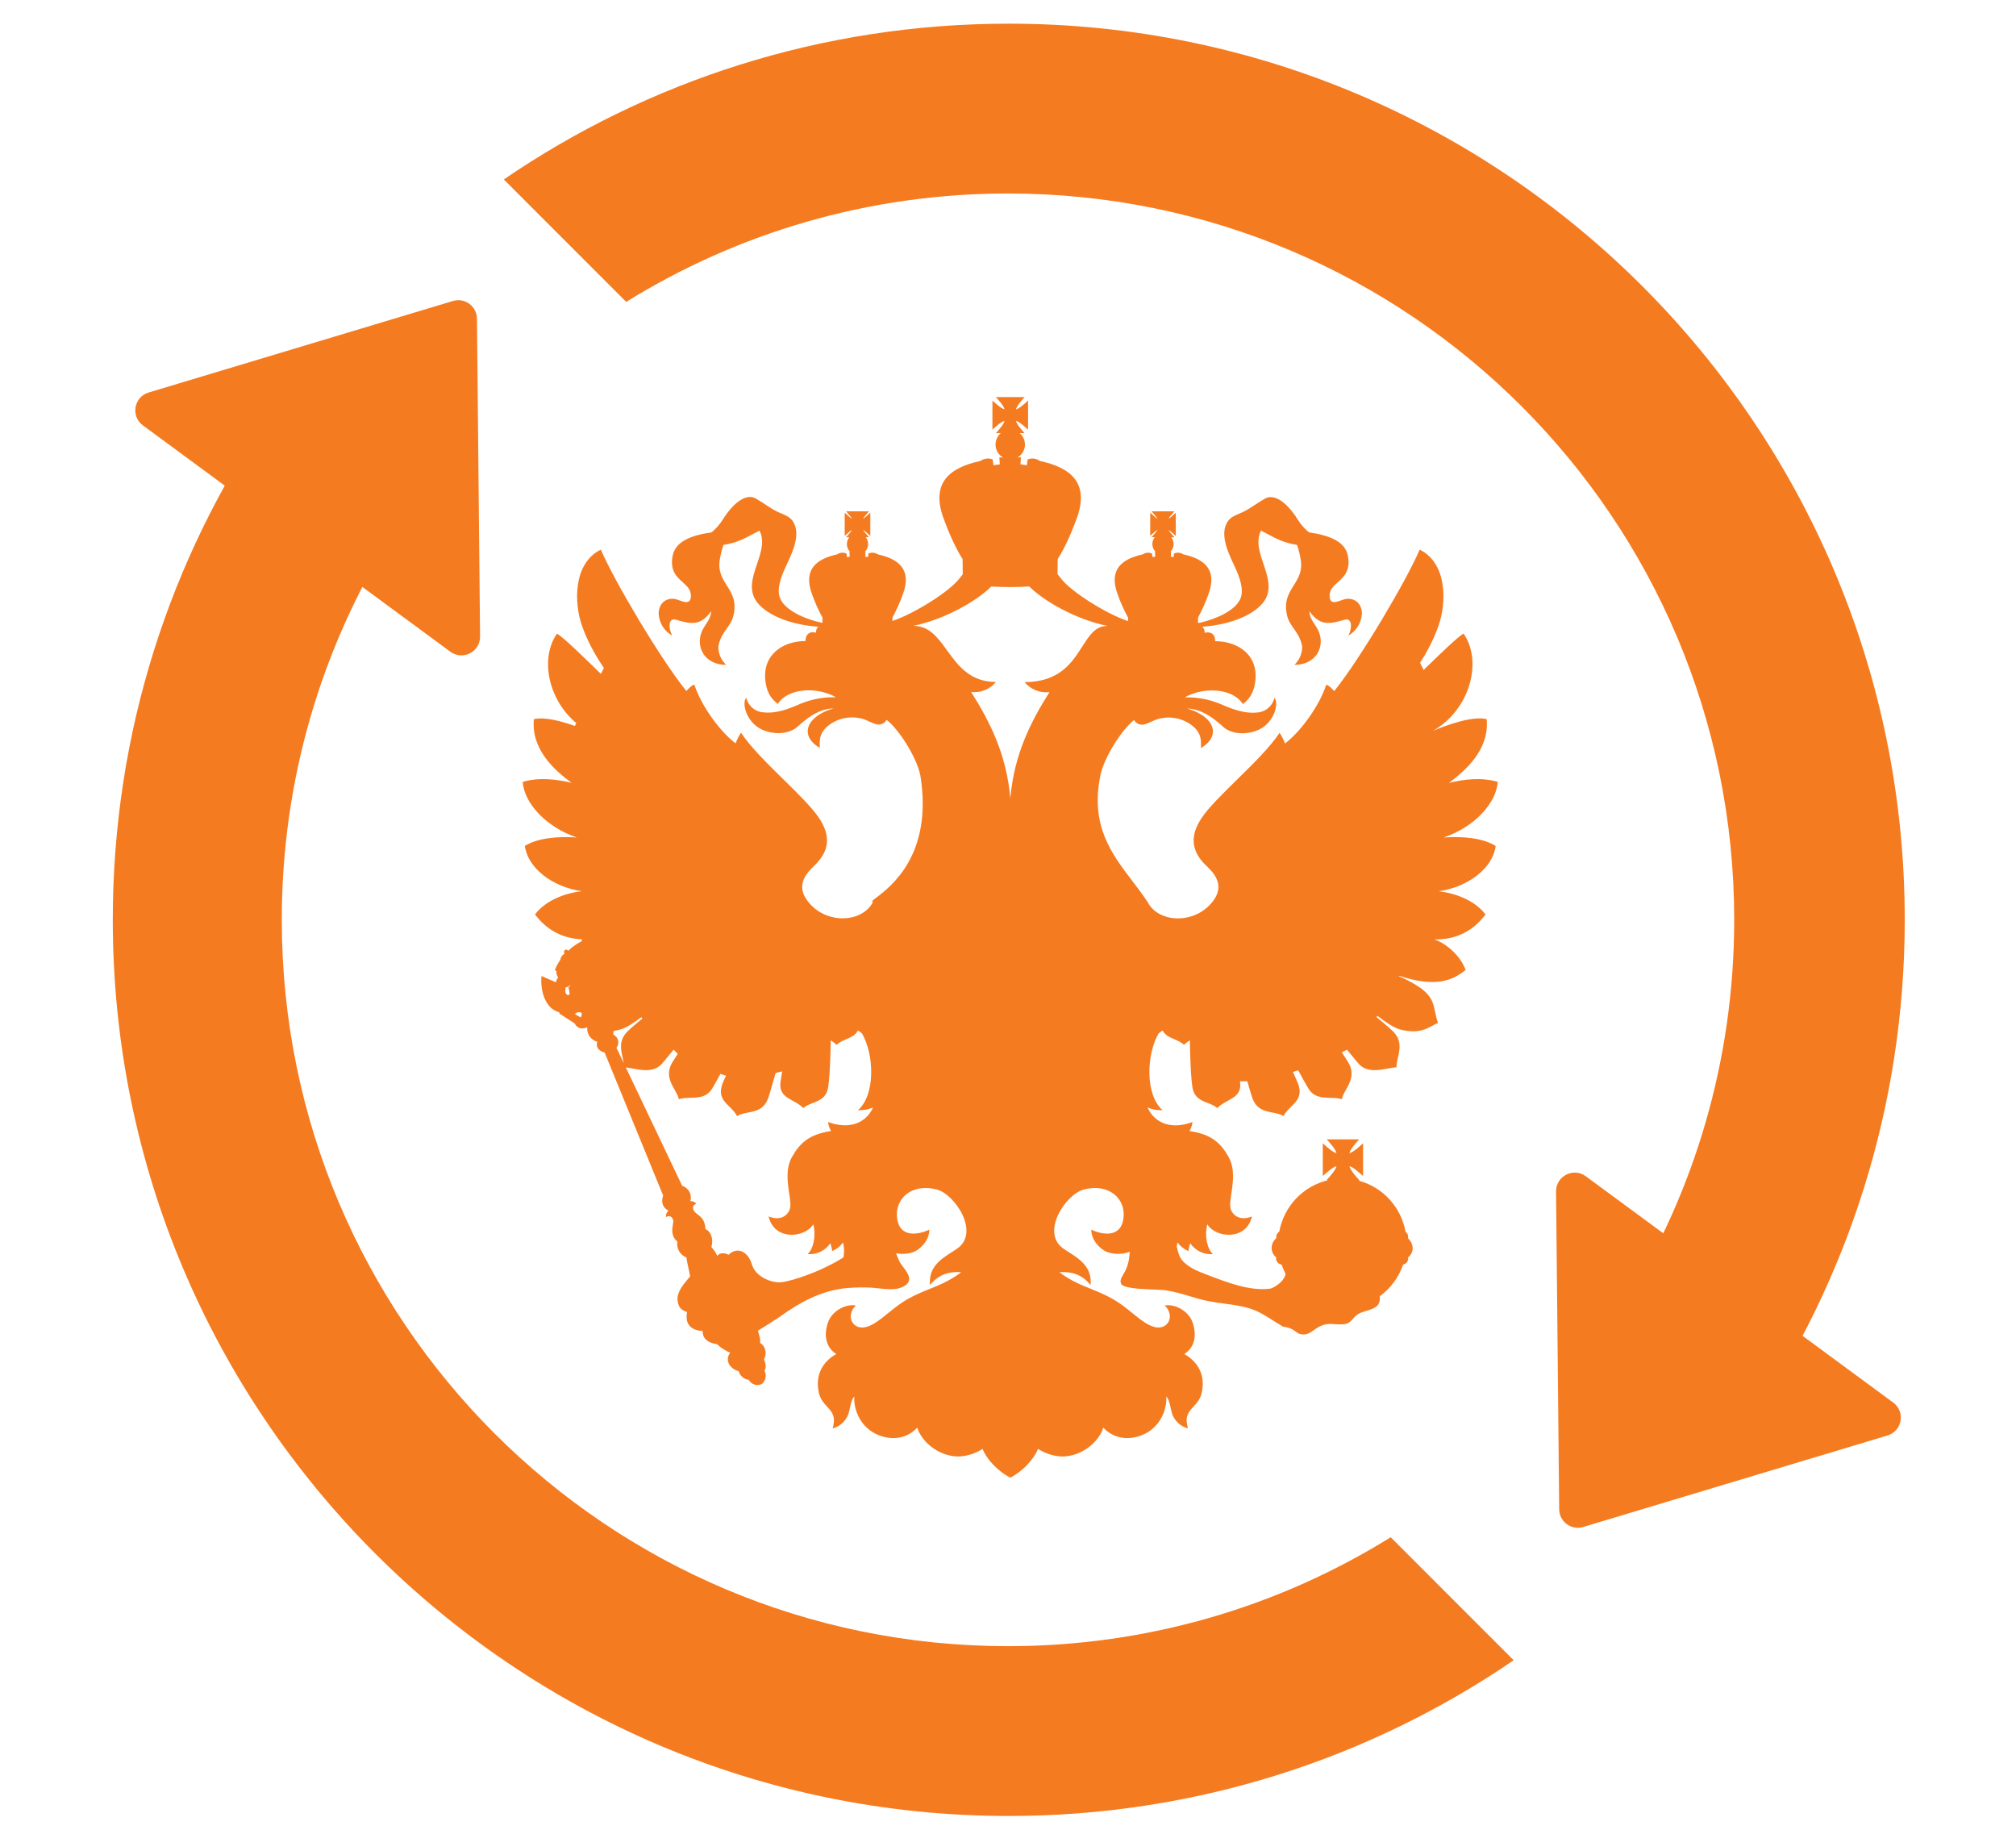 <?xml version="1.0" encoding="UTF-8"?> <svg xmlns="http://www.w3.org/2000/svg" width="54" height="49" viewBox="0 0 54 49" fill="none"><path fill-rule="evenodd" clip-rule="evenodd" d="M40.545 44.464C36.694 47.095 32.037 48.635 27.02 48.635C13.766 48.635 3.021 37.889 3.021 24.634C3.021 19.618 4.56 14.961 7.191 11.11L10.465 14.383C8.616 17.36 7.548 20.872 7.548 24.634C7.548 35.378 16.257 44.087 27 44.087C30.762 44.087 34.275 43.019 37.251 41.17L40.545 44.464ZM46.849 38.16C49.481 34.309 51.02 29.652 51.02 24.634C51.02 11.38 40.275 0.634 27.02 0.634C22.003 0.634 17.346 2.174 13.495 4.806L16.773 8.085C19.744 6.244 23.248 5.182 27 5.182C37.743 5.182 46.452 13.891 46.452 24.634C46.452 28.386 45.39 31.89 43.55 34.862L46.849 38.16Z" fill="#F57B20"></path><path d="M12.132 8.061C12.45 7.965 12.772 8.202 12.776 8.535L12.859 17.046C12.863 17.458 12.395 17.698 12.063 17.454L3.828 11.393C3.496 11.149 3.586 10.63 3.981 10.512L12.132 8.061Z" fill="#F57B20"></path><path d="M42.407 40.895C42.089 40.991 41.767 40.754 41.764 40.421L41.68 31.91C41.676 31.498 42.144 31.258 42.476 31.502L50.711 37.563C51.043 37.807 50.953 38.326 50.559 38.444L42.407 40.895Z" fill="#F57B20"></path><g clip-path="url(#clip0)"><path fill-rule="evenodd" clip-rule="evenodd" d="M27.569 15.707C27.41 15.717 27.237 15.722 27.055 15.722C26.877 15.722 26.707 15.717 26.551 15.708C26.167 16.095 25.311 16.585 24.469 16.761L24.468 16.762H24.47C24.892 16.762 25.12 17.077 25.368 17.419C25.661 17.823 25.981 18.264 26.678 18.264C26.515 18.461 26.265 18.562 26.013 18.533C26.508 19.319 26.958 20.188 27.062 21.38C27.166 20.189 27.616 19.322 28.11 18.537C27.857 18.566 27.607 18.465 27.443 18.268C28.381 18.268 28.716 17.743 28.99 17.314C29.18 17.017 29.34 16.765 29.652 16.765H29.67L29.652 16.761C28.81 16.585 27.954 16.095 27.57 15.707L27.569 15.707L27.569 15.708L27.569 15.707ZM28.327 15.378L28.331 14.973C28.536 14.654 28.709 14.242 28.841 13.884C29.192 12.927 28.672 12.521 27.853 12.345C27.758 12.277 27.635 12.261 27.526 12.304L27.505 12.46L27.335 12.436L27.346 12.245C27.312 12.249 27.28 12.253 27.25 12.255C27.364 12.192 27.439 12.076 27.452 11.945C27.465 11.814 27.413 11.685 27.313 11.601H27.445L27.426 11.579C27.355 11.499 27.233 11.361 27.214 11.273C27.3 11.292 27.439 11.418 27.518 11.489L27.538 11.507V10.729L27.516 10.748C27.437 10.82 27.301 10.943 27.214 10.963C27.236 10.867 27.378 10.71 27.445 10.636L27.446 10.634H26.676L26.692 10.653L26.692 10.653C26.762 10.732 26.888 10.873 26.907 10.962C26.819 10.942 26.676 10.812 26.598 10.742L26.583 10.728V11.507L26.602 11.49L26.602 11.49C26.68 11.419 26.819 11.292 26.907 11.273C26.887 11.362 26.758 11.507 26.689 11.585L26.675 11.601H26.807C26.707 11.686 26.655 11.815 26.668 11.946C26.681 12.077 26.758 12.193 26.872 12.256C26.84 12.254 26.805 12.25 26.769 12.245L26.78 12.436L26.61 12.46L26.589 12.304C26.48 12.261 26.358 12.277 26.262 12.345C25.443 12.521 24.923 12.926 25.274 13.884C25.406 14.242 25.579 14.654 25.784 14.973L25.788 15.381C25.77 15.4 25.748 15.428 25.719 15.466C25.457 15.839 24.453 16.452 23.905 16.63V16.54C24.015 16.337 24.109 16.127 24.187 15.909C24.429 15.248 24.065 14.967 23.511 14.847C23.442 14.799 23.354 14.789 23.276 14.819L23.263 14.822L23.25 14.919L23.176 14.909L23.183 14.775H23.17C23.273 14.67 23.282 14.502 23.19 14.387H23.275L23.244 14.352L23.231 14.337L23.231 14.336C23.209 14.312 23.181 14.281 23.156 14.248C23.14 14.228 23.126 14.208 23.113 14.187C23.134 14.2 23.155 14.214 23.174 14.23C23.206 14.255 23.236 14.283 23.26 14.304L23.26 14.304L23.276 14.319L23.312 14.351V13.731L23.276 13.763L23.262 13.777C23.238 13.798 23.206 13.826 23.174 13.853C23.155 13.868 23.134 13.882 23.113 13.895C23.127 13.874 23.141 13.854 23.156 13.834C23.181 13.802 23.209 13.771 23.23 13.747L23.23 13.747L23.244 13.73L23.276 13.695H22.663L22.694 13.73L22.709 13.747C22.73 13.771 22.757 13.802 22.782 13.834C22.797 13.854 22.811 13.874 22.824 13.895C22.803 13.882 22.783 13.868 22.764 13.853C22.727 13.823 22.692 13.791 22.668 13.769L22.668 13.769L22.668 13.769L22.661 13.763L22.626 13.731V14.354L22.661 14.322L22.678 14.306L22.678 14.306L22.678 14.306C22.702 14.285 22.732 14.258 22.764 14.232C22.783 14.217 22.803 14.203 22.824 14.19C22.811 14.211 22.797 14.231 22.782 14.251C22.753 14.288 22.721 14.324 22.7 14.348L22.694 14.354L22.663 14.39H22.749C22.657 14.505 22.665 14.67 22.766 14.775H22.753L22.76 14.909L22.686 14.92L22.673 14.823L22.66 14.819C22.582 14.789 22.494 14.8 22.425 14.847C21.871 14.967 21.507 15.249 21.749 15.91C21.826 16.127 21.92 16.338 22.03 16.54V16.681C22.007 16.677 21.985 16.672 21.966 16.668C21.598 16.585 20.993 16.352 20.881 15.982C20.796 15.703 20.982 15.313 21.076 15.114L21.093 15.077C21.238 14.767 21.471 14.261 21.217 13.933C21.147 13.844 21.039 13.798 20.929 13.751C20.884 13.732 20.838 13.713 20.795 13.69C20.687 13.635 20.604 13.579 20.515 13.521L20.515 13.521C20.434 13.466 20.347 13.409 20.232 13.345C20.031 13.233 19.696 13.372 19.348 13.934C19.269 14.056 19.172 14.165 19.061 14.257C18.473 14.342 18.09 14.518 18.018 14.882C17.94 15.281 18.122 15.445 18.285 15.592C18.408 15.702 18.52 15.803 18.505 15.986C18.49 16.186 18.325 16.126 18.192 16.077C18.157 16.064 18.123 16.052 18.096 16.046C17.872 15.997 17.647 16.131 17.642 16.434C17.654 16.68 17.792 16.903 18.006 17.022C17.89 16.81 17.91 16.537 18.102 16.596C18.529 16.726 18.772 16.755 19.046 16.372C19.051 16.501 18.974 16.619 18.901 16.732C18.86 16.795 18.82 16.857 18.796 16.919C18.621 17.358 18.904 17.81 19.449 17.805C19.209 17.574 19.24 17.287 19.247 17.287C19.288 17.084 19.377 16.96 19.462 16.84C19.539 16.733 19.614 16.629 19.649 16.474C19.734 16.1 19.601 15.889 19.469 15.681C19.344 15.482 19.22 15.285 19.287 14.951C19.308 14.829 19.339 14.71 19.38 14.594C19.727 14.539 19.943 14.424 20.168 14.303L20.168 14.303L20.168 14.303C20.225 14.273 20.282 14.242 20.343 14.211C20.486 14.484 20.383 14.792 20.278 15.103C20.151 15.48 20.022 15.863 20.332 16.192C20.648 16.529 21.253 16.733 21.88 16.782L21.921 16.785C21.878 16.816 21.855 16.875 21.858 16.944C21.696 16.896 21.57 16.988 21.576 17.168C20.949 17.168 20.382 17.558 20.512 18.306C20.56 18.591 20.671 18.716 20.833 18.854C21.108 18.418 21.894 18.388 22.391 18.674C22.079 18.665 21.767 18.719 21.476 18.834L21.446 18.847L21.446 18.847C21.16 18.97 20.805 19.123 20.431 19.076C20.217 19.056 20.039 18.9 19.99 18.688C19.867 18.809 19.97 19.331 20.412 19.541C20.643 19.651 21.041 19.693 21.316 19.5C21.333 19.488 21.359 19.465 21.393 19.435C21.558 19.288 21.908 18.978 22.325 18.973C21.6 19.18 21.397 19.701 21.959 20.029L21.958 19.994C21.951 19.806 21.943 19.577 22.29 19.361C22.541 19.21 22.843 19.172 23.124 19.257C23.167 19.271 23.219 19.294 23.273 19.319C23.349 19.353 23.427 19.388 23.485 19.399C23.59 19.422 23.697 19.373 23.749 19.279C24.077 19.532 24.555 20.285 24.651 20.76C24.999 22.881 23.858 23.747 23.479 24.035C23.376 24.113 23.329 24.148 23.384 24.155C23.086 24.739 22.061 24.765 21.599 24.085C21.316 23.667 21.637 23.355 21.809 23.187L21.817 23.179C22.249 22.763 22.235 22.351 21.935 21.902C21.748 21.623 21.378 21.259 20.989 20.878C20.554 20.451 20.096 20.001 19.849 19.623C19.788 19.712 19.74 19.808 19.705 19.91C19.267 19.579 18.769 18.872 18.6 18.336C18.53 18.354 18.476 18.41 18.425 18.463C18.411 18.478 18.398 18.493 18.384 18.506C17.686 17.642 16.444 15.542 16.094 14.72C15.35 15.085 15.373 16.148 15.59 16.761C15.714 17.11 15.891 17.469 16.175 17.889L16.096 18.048C15.629 17.593 15.094 17.071 14.92 16.969C14.456 17.633 14.684 18.738 15.437 19.366L15.398 19.442C15.046 19.317 14.586 19.191 14.3 19.261C14.221 20.089 14.887 20.654 15.309 20.964C14.912 20.873 14.454 20.809 14.001 20.94C14.04 21.505 14.618 22.147 15.45 22.429C14.929 22.394 14.395 22.445 14.059 22.655C14.134 23.237 14.779 23.752 15.586 23.868C15.049 23.926 14.568 24.169 14.331 24.49C14.599 24.846 14.998 25.134 15.591 25.156L15.578 25.209C15.456 25.27 15.331 25.358 15.217 25.465C15.207 25.446 15.187 25.434 15.165 25.434C15.141 25.433 15.119 25.448 15.11 25.471C15.101 25.494 15.106 25.52 15.124 25.537C15.053 25.585 15.016 25.642 15.011 25.702C14.951 25.788 14.901 25.88 14.864 25.978C14.878 25.988 14.891 25.999 14.905 26.01C14.899 26.07 14.915 26.131 14.952 26.18C14.919 26.215 14.898 26.26 14.891 26.308L14.507 26.14C14.492 26.204 14.464 26.681 14.732 26.964C14.812 27.049 14.892 27.079 14.941 27.098C14.98 27.113 14.999 27.12 14.981 27.142L15.393 27.409C15.474 27.57 15.623 27.559 15.729 27.513V27.547C15.728 27.712 15.838 27.857 15.997 27.899C15.963 28.04 16.013 28.134 16.196 28.19L17.764 32.021C17.695 32.197 17.761 32.357 17.904 32.421C17.856 32.466 17.832 32.531 17.838 32.597C17.899 32.561 17.985 32.547 18.03 32.67C18.04 32.697 18.033 32.741 18.024 32.794C18.002 32.922 17.971 33.106 18.144 33.252C18.114 33.434 18.216 33.612 18.387 33.677C18.392 33.739 18.424 33.885 18.451 34.01C18.465 34.079 18.479 34.142 18.486 34.181C18.467 34.206 18.444 34.233 18.419 34.263C18.294 34.412 18.12 34.62 18.151 34.84C18.175 35.021 18.253 35.09 18.404 35.138C18.337 35.476 18.528 35.634 18.822 35.646C18.81 35.901 19.053 35.98 19.203 35.998C19.307 36.095 19.428 36.173 19.559 36.228C19.416 36.416 19.523 36.646 19.787 36.725C19.823 36.849 19.929 36.94 20.057 36.955C20.124 37.077 20.272 37.127 20.398 37.07C20.511 36.986 20.544 36.83 20.476 36.706C20.536 36.634 20.505 36.5 20.463 36.403C20.563 36.229 20.479 36.026 20.36 35.966C20.374 35.888 20.342 35.777 20.316 35.686C20.311 35.669 20.306 35.653 20.302 35.638C20.505 35.514 20.782 35.338 20.878 35.271C21.42 34.883 22.003 34.554 22.7 34.495C22.92 34.477 23.142 34.475 23.363 34.487C23.413 34.491 23.465 34.497 23.518 34.503C23.775 34.532 24.06 34.565 24.259 34.418C24.324 34.376 24.36 34.299 24.352 34.221C24.336 34.123 24.267 34.032 24.2 33.943C24.148 33.875 24.098 33.809 24.073 33.741C24.056 33.696 24.027 33.628 23.999 33.564C24.192 33.602 24.379 33.57 24.49 33.522C24.616 33.468 24.894 33.249 24.892 32.933C24.658 33.044 24.098 33.198 24.029 32.617C23.967 32.105 24.417 31.681 25.093 31.857C25.578 31.983 26.261 33.012 25.636 33.442C25.592 33.472 25.546 33.501 25.499 33.531C25.203 33.721 24.863 33.938 24.912 34.417C25.113 34.161 25.388 34.042 25.746 34.074C25.441 34.302 25.175 34.409 24.901 34.52C24.709 34.598 24.512 34.677 24.296 34.801C24.113 34.907 23.947 35.041 23.792 35.166C23.545 35.366 23.325 35.544 23.105 35.553C22.814 35.565 22.658 35.222 22.924 34.964C22.648 34.911 22.284 35.115 22.18 35.411C22.041 35.811 22.157 36.11 22.402 36.264C22.066 36.445 21.813 36.807 21.939 37.321C21.979 37.481 22.069 37.579 22.153 37.671C22.283 37.812 22.399 37.938 22.301 38.255C22.519 38.2 22.689 38.028 22.743 37.808C22.751 37.775 22.759 37.741 22.766 37.706C22.792 37.585 22.819 37.461 22.884 37.401C22.859 37.728 23.03 38.198 23.468 38.406C23.755 38.543 24.212 38.609 24.57 38.235C24.704 38.66 25.198 39.018 25.695 39.007C25.917 38.994 26.132 38.924 26.319 38.804C26.441 39.105 26.746 39.412 27.061 39.575V39.576L27.061 39.575L27.062 39.576V39.575C27.377 39.412 27.681 39.105 27.804 38.803C27.991 38.924 28.206 38.994 28.427 39.007C28.925 39.019 29.419 38.66 29.552 38.235C29.911 38.609 30.368 38.543 30.655 38.406C31.092 38.198 31.264 37.727 31.239 37.401C31.304 37.461 31.331 37.585 31.357 37.707L31.357 37.707L31.357 37.707C31.364 37.741 31.372 37.776 31.38 37.808C31.434 38.028 31.604 38.2 31.822 38.255C31.724 37.938 31.84 37.811 31.969 37.671C32.054 37.579 32.144 37.481 32.184 37.321C32.31 36.807 32.057 36.448 31.721 36.264C31.966 36.11 32.082 35.811 31.942 35.411C31.839 35.115 31.475 34.911 31.199 34.964C31.465 35.222 31.309 35.565 31.018 35.553C30.797 35.544 30.576 35.365 30.329 35.165C30.174 35.04 30.009 34.906 29.827 34.801C29.609 34.675 29.412 34.596 29.218 34.517L29.218 34.517L29.218 34.517C28.945 34.407 28.681 34.3 28.377 34.074C28.734 34.042 29.01 34.16 29.211 34.417C29.26 33.938 28.92 33.721 28.623 33.531C28.576 33.501 28.53 33.471 28.487 33.442C27.864 33.012 28.545 31.983 29.03 31.857C29.706 31.681 30.155 32.105 30.094 32.616C30.025 33.198 29.464 33.044 29.231 32.933C29.231 33.249 29.507 33.467 29.633 33.522C29.77 33.581 30.023 33.616 30.26 33.525C30.256 33.584 30.252 33.632 30.25 33.652C30.221 33.906 30.141 34.042 30.082 34.142C30.027 34.236 29.991 34.298 30.036 34.395C30.125 34.504 30.559 34.522 30.895 34.536H30.895H30.895C31.037 34.542 31.162 34.547 31.235 34.558C31.453 34.591 31.657 34.652 31.862 34.713L31.862 34.713L31.862 34.713L31.862 34.713L31.863 34.713C32.022 34.761 32.182 34.809 32.35 34.843C32.496 34.873 32.647 34.894 32.798 34.913C33.078 34.951 33.358 34.988 33.608 35.09C33.766 35.154 33.938 35.263 34.102 35.367L34.102 35.367C34.194 35.425 34.284 35.482 34.367 35.529C34.568 35.557 34.644 35.615 34.707 35.663C34.76 35.703 34.803 35.736 34.903 35.739C35.023 35.743 35.103 35.686 35.193 35.622C35.268 35.57 35.349 35.512 35.467 35.478C35.561 35.45 35.665 35.457 35.769 35.464C35.868 35.471 35.968 35.477 36.06 35.453C36.141 35.431 36.191 35.374 36.243 35.315C36.281 35.273 36.319 35.23 36.369 35.199C36.439 35.155 36.519 35.131 36.6 35.107C36.7 35.077 36.801 35.047 36.881 34.978C36.951 34.919 36.968 34.803 36.96 34.714C37.243 34.508 37.465 34.216 37.583 33.867C37.66 33.853 37.717 33.786 37.719 33.708C37.718 33.697 37.717 33.686 37.715 33.675C37.793 33.617 37.839 33.525 37.839 33.427C37.835 33.325 37.789 33.229 37.713 33.162C37.729 33.097 37.704 33.029 37.649 32.991C37.53 32.334 37.05 31.803 36.413 31.626C36.41 31.619 36.407 31.611 36.406 31.603L36.396 31.592C36.385 31.575 36.372 31.559 36.356 31.547C36.275 31.454 36.164 31.321 36.145 31.233C36.242 31.254 36.397 31.395 36.486 31.476L36.511 31.498V30.619L36.489 30.639C36.401 30.719 36.243 30.861 36.145 30.883C36.166 30.784 36.308 30.624 36.388 30.534L36.407 30.513H35.537L35.553 30.53C35.631 30.619 35.777 30.782 35.799 30.883C35.702 30.862 35.545 30.721 35.456 30.64L35.432 30.618V31.497L35.452 31.479C35.541 31.399 35.7 31.255 35.798 31.233C35.778 31.331 35.638 31.489 35.558 31.579L35.536 31.603L35.565 31.61C34.902 31.767 34.393 32.306 34.267 32.983C34.218 33.014 34.187 33.069 34.184 33.128C34.184 33.14 34.186 33.152 34.189 33.164L34.186 33.16C34.108 33.227 34.062 33.324 34.06 33.427C34.062 33.524 34.108 33.615 34.184 33.673C34.182 33.683 34.181 33.694 34.18 33.706C34.183 33.789 34.246 33.858 34.328 33.867C34.358 33.955 34.394 34.039 34.436 34.119C34.386 34.354 34.088 34.502 34.022 34.512C33.491 34.583 32.893 34.355 32.361 34.151L32.328 34.139C32.083 34.045 31.79 33.934 31.633 33.709C31.596 33.657 31.551 33.539 31.521 33.385C31.526 33.341 31.534 33.303 31.54 33.276C31.617 33.378 31.718 33.457 31.834 33.507C31.841 33.435 31.857 33.364 31.882 33.296C32.019 33.497 32.251 33.608 32.491 33.587C32.334 33.45 32.258 33.094 32.338 32.789C32.557 33.153 33.383 33.24 33.534 32.578C33.224 32.706 33.025 32.556 32.967 32.384C32.935 32.29 32.957 32.141 32.983 31.965C33.028 31.667 33.083 31.293 32.907 30.982C32.691 30.602 32.444 30.378 31.862 30.291C31.906 30.217 31.933 30.134 31.942 30.049C31.41 30.252 30.942 30.109 30.737 29.661C30.865 29.715 31.004 29.739 31.142 29.732C30.675 29.335 30.699 28.244 31.038 27.67C31.059 27.659 31.075 27.646 31.092 27.633L31.092 27.633C31.108 27.62 31.124 27.608 31.142 27.599C31.205 27.725 31.331 27.779 31.457 27.833C31.551 27.873 31.645 27.913 31.712 27.984C31.76 27.938 31.814 27.897 31.871 27.863C31.871 27.863 31.882 28.758 31.94 29.119C31.985 29.398 32.171 29.47 32.352 29.541C32.444 29.577 32.536 29.613 32.606 29.676C32.686 29.593 32.786 29.537 32.883 29.484C33.078 29.377 33.257 29.278 33.215 28.976L33.213 28.958H33.41C33.465 29.152 33.514 29.32 33.549 29.416C33.657 29.712 33.879 29.756 34.087 29.797C34.194 29.818 34.297 29.838 34.379 29.892C34.433 29.789 34.512 29.711 34.587 29.636L34.587 29.636C34.74 29.485 34.88 29.346 34.776 29.039C34.765 29.006 34.71 28.881 34.633 28.71L34.773 28.664C34.886 28.873 34.984 29.052 35.046 29.153C35.191 29.39 35.415 29.396 35.633 29.402C35.74 29.405 35.846 29.408 35.94 29.438C35.956 29.357 36.002 29.275 36.052 29.187C36.166 28.983 36.298 28.749 36.105 28.437C36.057 28.359 36.002 28.273 35.941 28.183L36.08 28.113C36.259 28.333 36.395 28.496 36.426 28.524C36.641 28.718 36.935 28.662 37.175 28.617L37.175 28.617C37.261 28.601 37.34 28.586 37.406 28.585C37.406 28.499 37.426 28.41 37.446 28.319C37.496 28.093 37.549 27.853 37.306 27.615C37.196 27.509 37.037 27.375 36.87 27.239L36.893 27.205C37.127 27.383 37.345 27.532 37.511 27.573C37.966 27.688 38.188 27.568 38.373 27.468C38.422 27.441 38.469 27.415 38.518 27.396C38.479 27.286 38.458 27.187 38.439 27.096C38.369 26.761 38.319 26.523 37.469 26.143L37.472 26.132C38.454 26.455 38.898 26.265 39.258 25.977C39.111 25.582 38.734 25.266 38.42 25.159C39.075 25.173 39.507 24.868 39.791 24.492C39.554 24.171 39.072 23.929 38.536 23.87C39.346 23.752 39.987 23.239 40.063 22.658L40.06 22.655C39.725 22.444 39.193 22.394 38.67 22.429C39.502 22.147 40.08 21.505 40.119 20.94C39.666 20.809 39.208 20.873 38.811 20.966C39.233 20.654 39.9 20.088 39.822 19.26C39.425 19.163 38.7 19.441 38.383 19.573C39.371 19.015 39.723 17.715 39.202 16.968C39.041 17.062 38.571 17.515 38.133 17.943L38.037 17.751C38.269 17.389 38.421 17.071 38.531 16.76C38.749 16.147 38.771 15.084 38.027 14.72C37.678 15.541 36.436 17.642 35.739 18.508C35.726 18.495 35.713 18.482 35.7 18.468L35.7 18.468L35.7 18.468C35.649 18.414 35.594 18.357 35.524 18.338C35.353 18.875 34.857 19.582 34.419 19.912C34.383 19.811 34.335 19.714 34.275 19.625C34.028 20.002 33.571 20.451 33.136 20.878C32.747 21.26 32.375 21.624 32.188 21.905C31.889 22.353 31.877 22.765 32.306 23.181L32.312 23.186C32.484 23.353 32.809 23.667 32.524 24.087C32.063 24.766 31.038 24.741 30.739 24.157C30.612 23.964 30.472 23.781 30.333 23.598C29.766 22.853 29.202 22.113 29.475 20.764C29.571 20.289 30.051 19.536 30.377 19.282C30.429 19.377 30.536 19.426 30.64 19.403C30.699 19.392 30.777 19.356 30.852 19.322C30.906 19.298 30.959 19.274 31.002 19.261C31.282 19.176 31.585 19.213 31.836 19.365C32.182 19.58 32.174 19.808 32.168 19.997L32.167 20.033C32.729 19.704 32.525 19.183 31.8 18.977C32.22 18.982 32.573 19.296 32.736 19.441C32.769 19.47 32.794 19.492 32.81 19.504C33.085 19.698 33.481 19.654 33.714 19.545C34.156 19.334 34.258 18.813 34.136 18.692C34.086 18.904 33.908 19.06 33.694 19.08C33.327 19.126 32.973 18.975 32.688 18.854L32.65 18.837C32.358 18.723 32.047 18.668 31.735 18.677C32.232 18.391 33.017 18.423 33.293 18.858C33.455 18.72 33.565 18.594 33.614 18.309C33.744 17.562 33.177 17.172 32.549 17.172C32.556 16.992 32.43 16.901 32.268 16.948C32.27 16.876 32.245 16.815 32.199 16.785L32.241 16.782C32.867 16.733 33.473 16.529 33.788 16.192C34.098 15.863 33.97 15.48 33.843 15.103C33.738 14.792 33.635 14.484 33.778 14.211C33.839 14.242 33.896 14.272 33.953 14.303C34.178 14.424 34.393 14.539 34.741 14.594C34.782 14.71 34.813 14.829 34.834 14.95C34.901 15.285 34.777 15.482 34.652 15.681C34.521 15.889 34.388 16.1 34.473 16.474C34.508 16.629 34.582 16.733 34.659 16.84C34.744 16.96 34.833 17.084 34.874 17.287C34.881 17.287 34.912 17.574 34.673 17.805C35.218 17.81 35.5 17.358 35.326 16.919C35.301 16.857 35.261 16.795 35.22 16.732L35.22 16.732C35.147 16.619 35.071 16.501 35.075 16.372C35.35 16.755 35.593 16.726 36.019 16.596C36.211 16.537 36.231 16.81 36.115 17.022C36.329 16.903 36.467 16.68 36.48 16.433C36.475 16.131 36.25 15.997 36.025 16.046C35.998 16.052 35.965 16.064 35.929 16.077C35.797 16.126 35.632 16.186 35.616 15.986C35.601 15.803 35.713 15.702 35.836 15.592C35.999 15.445 36.181 15.281 36.103 14.882C36.032 14.518 35.648 14.342 35.061 14.257C34.949 14.165 34.852 14.056 34.773 13.934C34.428 13.375 34.092 13.236 33.891 13.35C33.776 13.414 33.689 13.472 33.607 13.526C33.518 13.585 33.435 13.64 33.328 13.695C33.285 13.718 33.239 13.737 33.194 13.756L33.194 13.756C33.084 13.803 32.976 13.849 32.906 13.938C32.651 14.266 32.886 14.772 33.03 15.082L33.047 15.118C33.141 15.317 33.326 15.708 33.242 15.988C33.13 16.358 32.525 16.59 32.157 16.674C32.137 16.678 32.115 16.682 32.09 16.686V16.54C32.2 16.338 32.294 16.127 32.371 15.91C32.614 15.249 32.25 14.967 31.696 14.847C31.627 14.8 31.539 14.789 31.461 14.819L31.448 14.823L31.434 14.92L31.361 14.909L31.368 14.775H31.354C31.456 14.67 31.463 14.505 31.372 14.39H31.458L31.427 14.354L31.421 14.348C31.399 14.324 31.368 14.288 31.338 14.251C31.323 14.231 31.309 14.211 31.296 14.19C31.317 14.203 31.337 14.217 31.357 14.232C31.394 14.262 31.429 14.294 31.453 14.316L31.453 14.316L31.459 14.322L31.494 14.354V13.731L31.459 13.763L31.453 13.769C31.429 13.791 31.394 13.823 31.357 13.853C31.337 13.868 31.317 13.882 31.296 13.895C31.309 13.874 31.323 13.854 31.338 13.834C31.364 13.802 31.391 13.771 31.412 13.747L31.412 13.747L31.427 13.73L31.458 13.695H30.845L30.876 13.73L30.891 13.747L30.891 13.747C30.912 13.771 30.939 13.802 30.964 13.834C30.98 13.854 30.994 13.874 31.007 13.895C30.986 13.882 30.966 13.868 30.946 13.853C30.914 13.826 30.882 13.798 30.859 13.777L30.844 13.763L30.809 13.731V14.351L30.844 14.319L30.86 14.304L30.86 14.304C30.884 14.283 30.914 14.255 30.946 14.23C30.966 14.214 30.986 14.2 31.007 14.187C30.994 14.208 30.98 14.228 30.965 14.248C30.94 14.28 30.912 14.311 30.891 14.335L30.876 14.352L30.845 14.387H30.93C30.838 14.502 30.847 14.67 30.95 14.775H30.937L30.944 14.909L30.87 14.919L30.857 14.822L30.844 14.819C30.766 14.789 30.679 14.799 30.61 14.847C30.056 14.967 29.691 15.248 29.934 15.909C30.011 16.127 30.105 16.337 30.215 16.54V16.634C29.667 16.456 28.666 15.844 28.404 15.471C28.371 15.428 28.346 15.398 28.327 15.378ZM31.354 14.775L31.352 14.778L31.351 14.775H31.354ZM22.591 33.676C22.625 33.53 22.602 33.355 22.582 33.276C22.506 33.378 22.405 33.457 22.289 33.507C22.282 33.435 22.266 33.364 22.241 33.296C22.104 33.497 21.872 33.608 21.632 33.587C21.788 33.45 21.864 33.094 21.784 32.789C21.565 33.153 20.739 33.24 20.588 32.578C20.899 32.707 21.097 32.557 21.156 32.384C21.188 32.289 21.166 32.14 21.14 31.964C21.095 31.666 21.04 31.292 21.216 30.982C21.432 30.603 21.68 30.378 22.261 30.291C22.217 30.217 22.19 30.134 22.181 30.049C22.715 30.25 23.181 30.106 23.386 29.661C23.258 29.715 23.119 29.739 22.98 29.733C23.448 29.336 23.424 28.245 23.085 27.67C23.065 27.659 23.048 27.646 23.032 27.634L23.032 27.634C23.016 27.621 23 27.608 22.98 27.599C22.918 27.725 22.791 27.779 22.665 27.833C22.571 27.874 22.477 27.914 22.411 27.984C22.363 27.938 22.309 27.897 22.252 27.863C22.252 27.863 22.241 28.758 22.183 29.119C22.138 29.398 21.952 29.47 21.771 29.541C21.679 29.577 21.587 29.613 21.517 29.676C21.437 29.593 21.336 29.537 21.24 29.484C21.045 29.377 20.866 29.278 20.907 28.976C20.921 28.879 20.935 28.785 20.95 28.693L20.775 28.737L20.755 28.807L20.755 28.807L20.755 28.807C20.683 29.062 20.618 29.295 20.574 29.416C20.466 29.712 20.244 29.756 20.035 29.797C19.928 29.818 19.825 29.838 19.744 29.892C19.69 29.789 19.611 29.711 19.535 29.636C19.382 29.485 19.242 29.346 19.346 29.04C19.355 29.013 19.392 28.928 19.445 28.809L19.297 28.76C19.206 28.928 19.129 29.068 19.077 29.153C18.932 29.389 18.709 29.395 18.492 29.401C18.384 29.404 18.278 29.407 18.183 29.438C18.166 29.357 18.12 29.275 18.071 29.187C17.956 28.983 17.825 28.749 18.017 28.437C18.058 28.37 18.105 28.298 18.155 28.223L18.044 28.112C17.864 28.332 17.728 28.496 17.697 28.524C17.482 28.718 17.188 28.662 16.948 28.617H16.948L16.948 28.617C16.881 28.605 16.818 28.593 16.763 28.587L18.274 31.761C18.445 31.812 18.543 31.993 18.492 32.166C18.555 32.167 18.614 32.193 18.657 32.239C18.552 32.266 18.544 32.351 18.588 32.427C18.612 32.467 18.649 32.495 18.689 32.525C18.778 32.592 18.883 32.672 18.897 32.918C19.059 32.991 19.113 33.209 19.055 33.397C19.12 33.468 19.174 33.549 19.214 33.637C19.277 33.529 19.445 33.562 19.514 33.606C19.732 33.386 20.03 33.498 20.138 33.859C20.245 34.22 20.709 34.377 20.965 34.336C21.301 34.282 21.858 34.07 22.166 33.912L22.166 33.912C22.312 33.841 22.454 33.763 22.591 33.676ZM16.707 28.47C16.699 28.419 16.688 28.368 16.676 28.316C16.626 28.09 16.574 27.851 16.817 27.615C16.916 27.519 17.058 27.399 17.209 27.276L17.177 27.244C16.962 27.404 16.764 27.535 16.612 27.573C16.55 27.589 16.494 27.6 16.44 27.608C16.437 27.628 16.432 27.649 16.425 27.669C16.425 27.673 16.426 27.677 16.427 27.681C16.429 27.691 16.431 27.702 16.433 27.712C16.496 27.742 16.541 27.799 16.556 27.867C16.572 27.936 16.556 28.007 16.512 28.062L16.707 28.47ZM22.766 14.775H22.77L22.769 14.778L22.766 14.775ZM15.224 26.435C15.24 26.497 15.251 26.556 15.261 26.616L15.259 26.616C15.248 26.629 15.238 26.642 15.227 26.655C15.13 26.637 15.135 26.531 15.152 26.444C15.192 26.44 15.229 26.422 15.256 26.392C15.263 26.392 15.279 26.41 15.279 26.41L15.224 26.435ZM15.553 27.249L15.401 27.159C15.445 27.106 15.521 27.093 15.58 27.127C15.587 27.169 15.578 27.213 15.553 27.249Z" fill="#F57B20"></path></g><defs><clipPath id="clip0"><rect width="26.118" height="28.941" fill="white" transform="translate(14 10.634)"></rect></clipPath></defs></svg> 